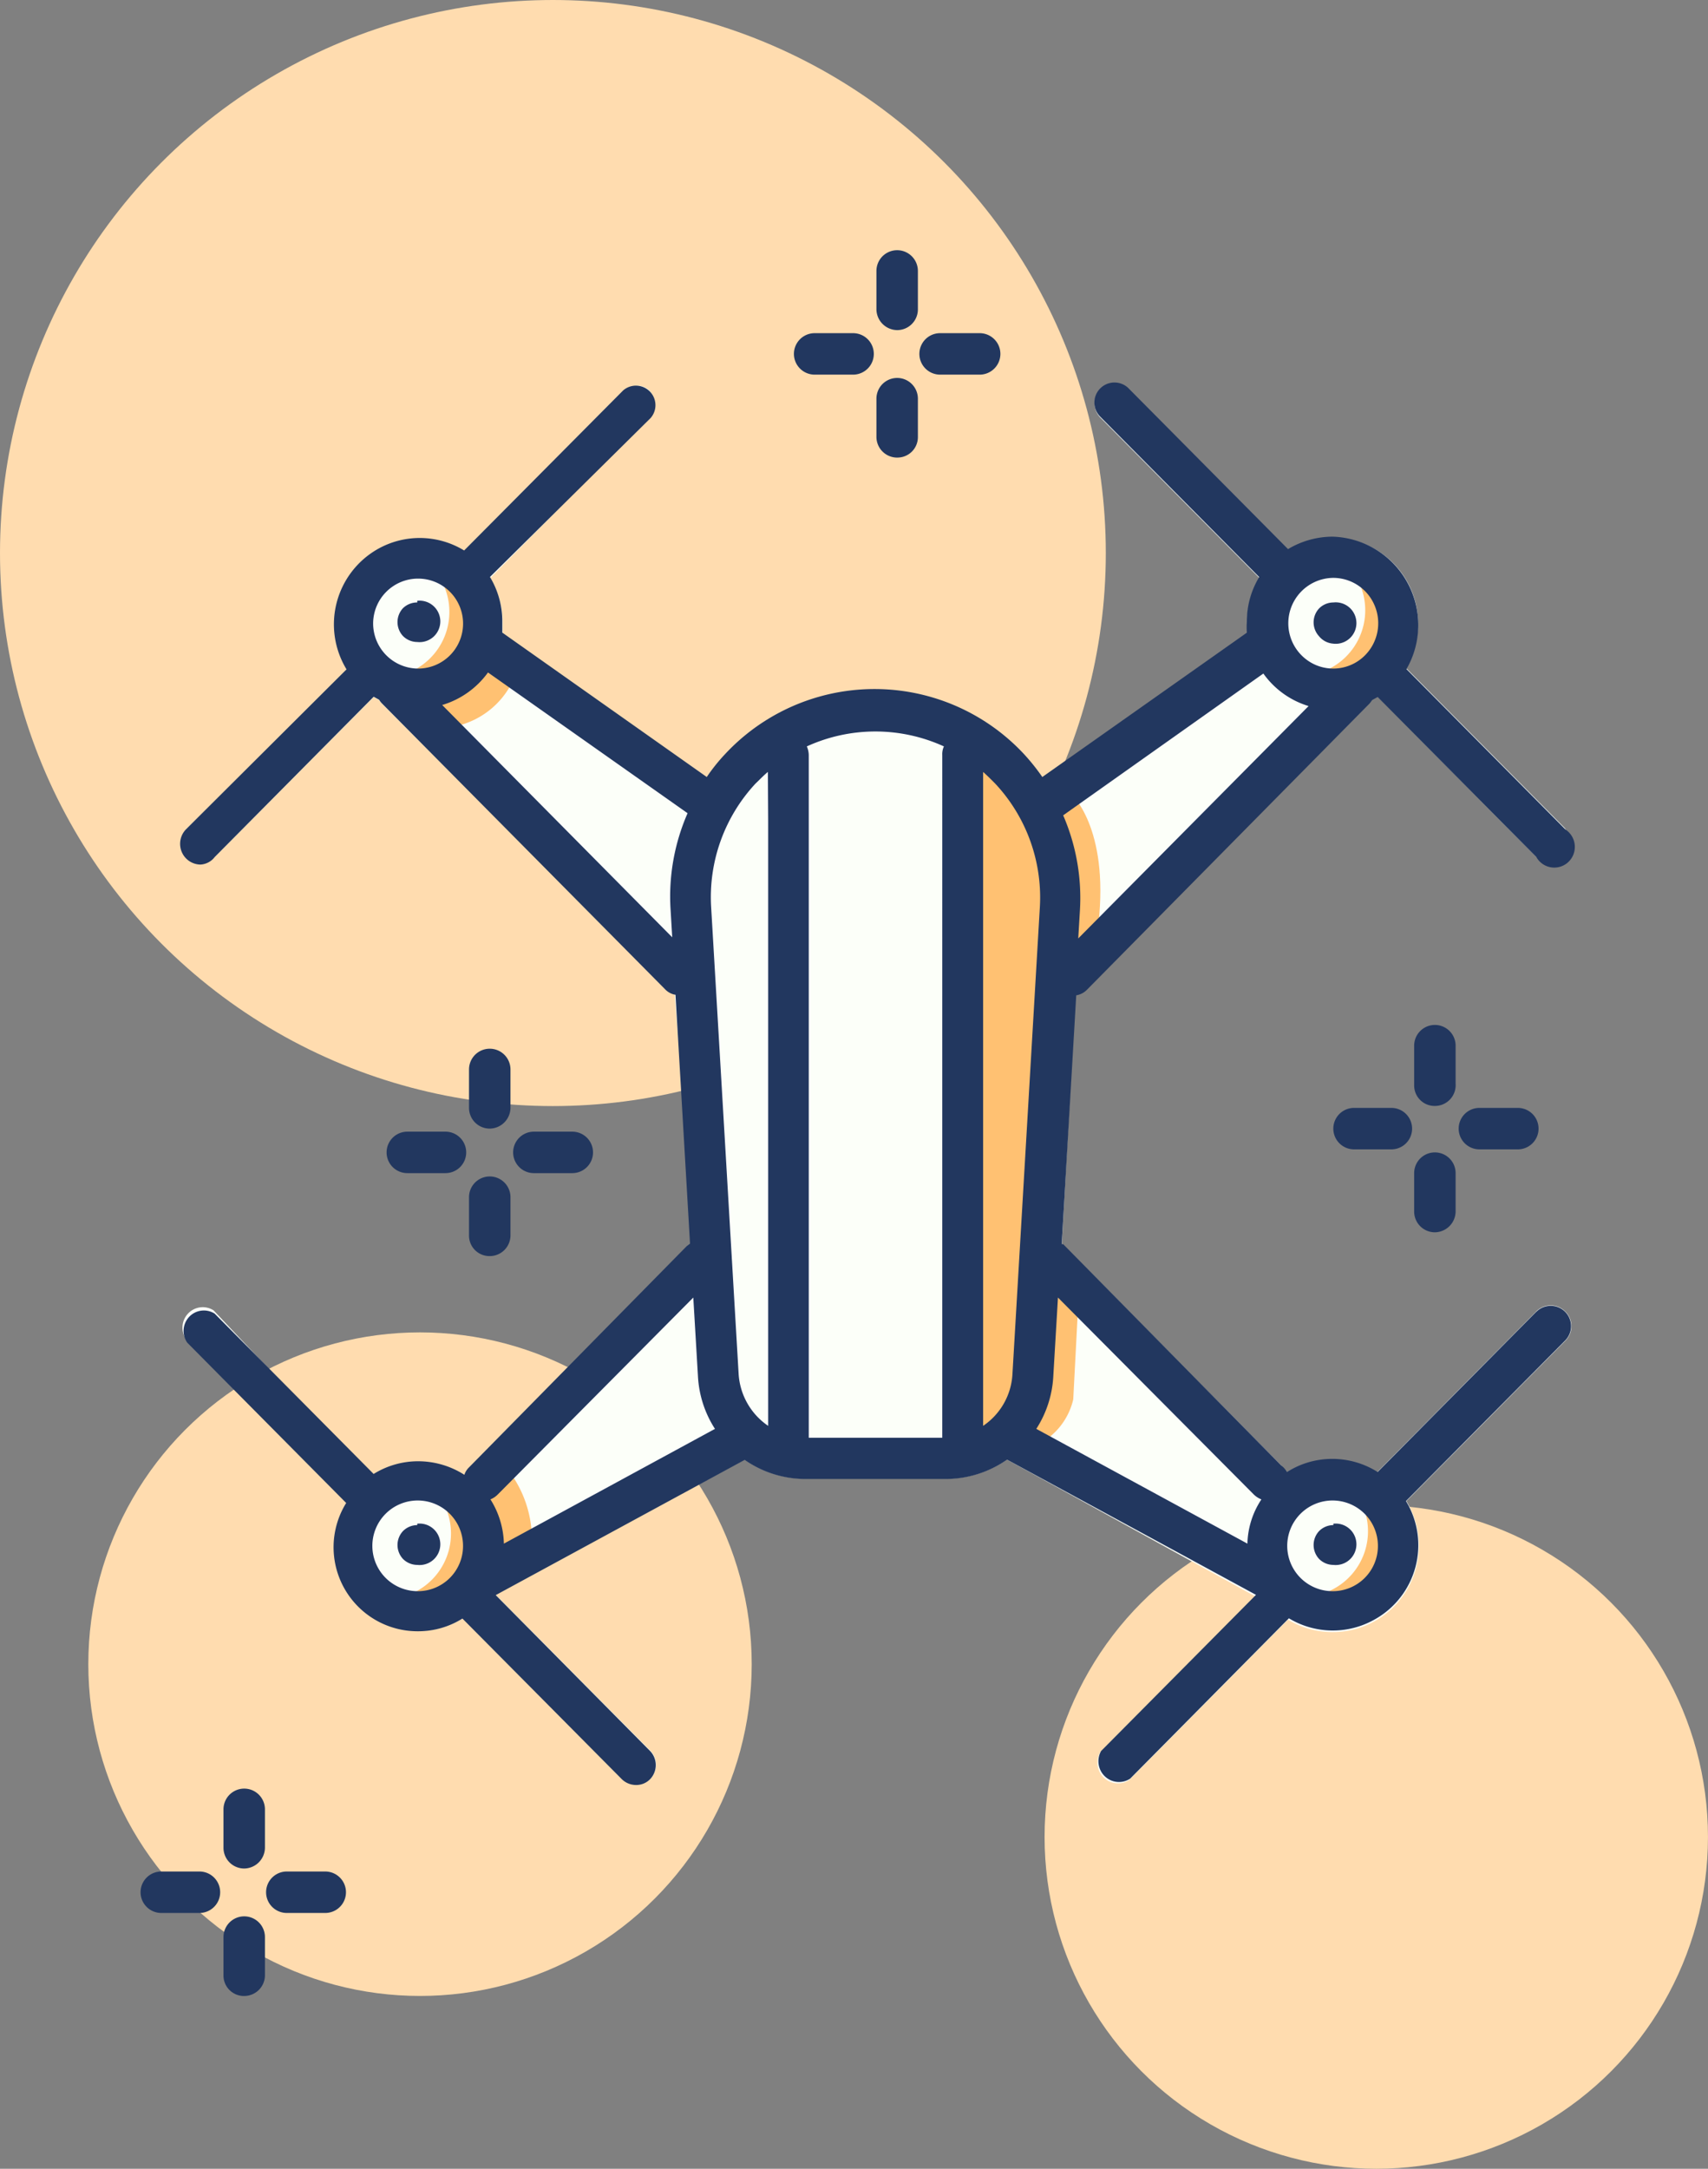 <svg xmlns="http://www.w3.org/2000/svg" width="78.773" height="100" viewBox="0 0 78.773 100">
  <rect x="0" y="0" width="78.773" height="100" fill="#808080" stroke="none"/>
  <defs>
    <style>
      .cls-1 {
        fill: #ffdcaf;
      }

      .cls-2 {
        fill: #22375f;
      }

      .cls-3 {
        fill: #fcfff9;
      }

      .cls-4 {
        fill: #ffc172;
      }
    </style>
  </defs>
  <g id="Layer_1" data-name="Layer 1" transform="translate(-0.227 0)">
    <ellipse id="Ellipse_572" data-name="Ellipse 572" class="cls-1" cx="15.298" cy="15.298" rx="15.298" ry="15.298" transform="translate(48.403 69.403)"/>
    <ellipse id="Ellipse_573" data-name="Ellipse 573" class="cls-1" cx="15.298" cy="15.298" rx="15.298" ry="15.298" transform="translate(4.3 61.435)"/>
    <circle id="Ellipse_574" data-name="Ellipse 574" class="cls-1" cx="25.5" cy="25.5" r="25.5" transform="translate(0.227 0)"/>
    <path id="Path_8493" data-name="Path 8493" class="cls-2" d="M51.577,41.982H49.856a.956.956,0,1,1,0-1.912h1.721a.956.956,0,1,1,0,1.912Z" transform="translate(12.82 11.014)"/>
    <path id="Path_8494" data-name="Path 8494" class="cls-2" d="M56.238,41.982H54.466a.956.956,0,1,1,0-1.912h1.772a.956.956,0,0,1,0,1.912Z" transform="translate(13.991 11.014)"/>
    <path id="Path_8495" data-name="Path 8495" class="cls-2" d="M52.856,45.364a.956.956,0,0,1-.956-.956V42.636a.956.956,0,1,1,1.912,0v1.772a.969.969,0,0,1-.956.956Z" transform="translate(13.548 11.456)"/>
    <path id="Path_8496" data-name="Path 8496" class="cls-2" d="M52.856,40.805a.943.943,0,0,1-.956-.956V38.026a.956.956,0,1,1,1.912,0v1.759a.956.956,0,0,1-.956,1.02Z" transform="translate(13.548 10.189)"/>
    <path id="Path_8497" data-name="Path 8497" class="cls-2" d="M8.125,69.6H6.366a.956.956,0,1,1,0-1.912H8.125a.956.956,0,1,1,0,1.912Z" transform="translate(1.3 18.605)"/>
    <path id="Path_8498" data-name="Path 8498" class="cls-2" d="M12.748,69.6H10.976a.956.956,0,1,1,0-1.912h1.772a.956.956,0,1,1,0,1.912Z" transform="translate(2.479 18.605)"/>
    <path id="Path_8499" data-name="Path 8499" class="cls-2" d="M9.366,72.982a.943.943,0,0,1-.956-.956V70.266a.956.956,0,1,1,1.912,0v1.759a.956.956,0,0,1-.956.956Z" transform="translate(2.124 19.051)"/>
    <path id="Path_8500" data-name="Path 8500" class="cls-2" d="M9.366,68.374a.956.956,0,0,1-.956-.956V65.646a.956.956,0,1,1,1.912,0v1.772a.969.969,0,0,1-.956.956Z" transform="translate(2.124 17.781)"/>
    <path id="Path_8501" data-name="Path 8501" class="cls-2" d="M31.914,13.962H30.206a.956.956,0,1,1,0-1.912h1.772a.956.956,0,0,1,0,1.912Z" transform="translate(7.593 3.312)"/>
    <path id="Path_8502" data-name="Path 8502" class="cls-2" d="M36.6,13.962H34.776a.956.956,0,1,1,0-1.912H36.6a.956.956,0,1,1,0,1.912Z" transform="translate(8.809 3.312)"/>
    <path id="Path_8503" data-name="Path 8503" class="cls-2" d="M33.206,17.342a.956.956,0,0,1-.956-.956V14.626a.956.956,0,1,1,1.912,0v1.759a.943.943,0,0,1-.956.956Z" transform="translate(8.398 3.757)"/>
    <path id="Path_8504" data-name="Path 8504" class="cls-2" d="M33.206,12.734a.969.969,0,0,1-.956-.956V10.006a.956.956,0,1,1,1.912,0v1.772a.956.956,0,0,1-.956.956Z" transform="translate(8.398 2.487)"/>
    <path id="Path_8505" data-name="Path 8505" class="cls-2" d="M17.125,42.842H15.366a.956.956,0,1,1,0-1.912h1.759a.956.956,0,1,1,0,1.912Z" transform="translate(3.647 11.25)"/>
    <path id="Path_8506" data-name="Path 8506" class="cls-2" d="M21.748,42.842H19.976a.956.956,0,1,1,0-1.912h1.772a.956.956,0,1,1,0,1.912Z" transform="translate(4.873 11.25)"/>
    <path id="Path_8507" data-name="Path 8507" class="cls-2" d="M18.366,46.222a.943.943,0,0,1-.956-.956V43.506a.956.956,0,1,1,1.912,0v1.759A.956.956,0,0,1,18.366,46.222Z" transform="translate(4.448 11.695)"/>
    <path id="Path_8508" data-name="Path 8508" class="cls-2" d="M18.366,41.614a.956.956,0,0,1-.956-.956V38.886a.956.956,0,1,1,1.912,0v1.772a.969.969,0,0,1-.956.956Z" transform="translate(4.448 10.425)"/>
    <path id="Path_8509" data-name="Path 8509" class="cls-3" d="M70.719,56.661a.949.949,0,0,1,0,1.339l-7.334,7.394a3.979,3.979,0,0,1-5.462,5.469L50.6,78.257a.942.942,0,0,1-1.167-.107.962.962,0,0,1-.174-1.168l7.144-7.2-11.443-6.3a4.953,4.953,0,0,1-2.807.88h-6.5a4.916,4.916,0,0,1-2.794-.88L21.382,69.716l7.144,7.2a.923.923,0,0,1,0,1.275.882.882,0,0,1-.657.28.932.932,0,0,1-.67-.28L19.865,70.8a3.846,3.846,0,0,1-2.048.586c-2.186,0-3.376-1.822-3.376-4.026a2.937,2.937,0,0,1,.364-1.8l-7.7-7.622a.949.949,0,0,1,.09-1.19A.93.93,0,0,1,8.371,56.6l7.48,7.922a3.563,3.563,0,0,1,1.9-.73,4,4,0,0,1,2.114.73c.042-.131.685-.408.784-.5L30.3,53.9l.226-.625-.9-11.377a.845.845,0,0,1-.48-.255L16.135,28.627a.815.815,0,0,1-.126-.166l-.253-.14L8.422,35.7a.882.882,0,0,1-.657.28.949.949,0,0,1-.8-.573.963.963,0,0,1,.133-.983l7.652-7.309a4.3,4.3,0,0,1-.7-2.125,3.831,3.831,0,0,1,1.891-3.442,4.158,4.158,0,0,1,4.107.255l7.268-7.531a.781.781,0,0,1,1.135-.105.923.923,0,0,1,0,1.275l-7.321,7.394A3.951,3.951,0,0,1,21.7,24.9q0,.249,0,.5l9.433,6.655A8.376,8.376,0,0,1,31.978,31,9.417,9.417,0,0,1,45.76,31a9.674,9.674,0,0,1,.847,1.058L56.039,25.4a3.278,3.278,0,0,1,0-.5,3.951,3.951,0,0,1,.569-2.065l-7.334-7.394a.925.925,0,1,1,1.34-1.275l7.321,7.381a4.021,4.021,0,0,1,2.048-.574,3.96,3.96,0,0,1,3.376,6l7.334,7.394a.962.962,0,0,1-.119,1.206.942.942,0,0,1-1.2.12l-7.321-7.394-.253.14a1.87,1.87,0,0,1-.126.166L48.617,41.8a.883.883,0,0,1-.493.255l-.632,11.5.152.115L57.607,63.75a.983.983,0,0,1,.215.344,3.918,3.918,0,0,1,4.185,0L69.328,56.7a.943.943,0,0,1,1.391-.038Z" transform="translate(1.705 3.818)"/>
    <path id="Path_8510" data-name="Path 8510" class="cls-4" d="M50,20.74a3.021,3.021,0,0,1-1.657,4.6,4.335,4.335,0,0,0,3.442-.65l.421-2.167-1.632-1.364Z" transform="translate(12.669 5.701)"/>
    <path id="Path_8511" data-name="Path 8511" class="cls-4" d="M50.1,54.05a3.021,3.021,0,0,1-1.657,4.6A4.4,4.4,0,0,0,51.882,58l.421-2.18-1.632-1.351Z" transform="translate(12.696 14.856)"/>
    <path id="Path_8512" data-name="Path 8512" class="cls-4" d="M16.708,54.14A3.021,3.021,0,0,1,15,58.742a4.36,4.36,0,0,0,3.442-.637l.421-2.18-1.632-1.351Z" transform="translate(3.803 14.881)"/>
    <path id="Path_8513" data-name="Path 8513" class="cls-4" d="M16.619,20.79A3.021,3.021,0,0,1,15,25.392a4.4,4.4,0,0,0,3.442-.65l.382-2.18-1.632-1.351Z" transform="translate(3.803 5.714)"/>
    <path id="Path_8514" data-name="Path 8514" class="cls-4" d="M35.76,26.95V59.433l2.18-1.874,1.441-15.273V33.159l-2.1-4.985Z" transform="translate(9.325 7.407)"/>
    <path id="Path_8515" data-name="Path 8515" class="cls-4" d="M28.137,47.311l-.242,4.64a3.123,3.123,0,0,1-1.44,1.976c-1.109.5-1.874-.905-1.874-.905l.472-2.907L25.8,45.87Z" transform="translate(21.83 12.573)"/>
    <path id="Path_8516" data-name="Path 8516" class="cls-4" d="M25.247,28.73s1.772,1.53,1.275,6C25.68,36.1,24.865,36.1,24.865,36.1l-.472-2.55-.612-4.284Z" transform="translate(24.366 7.862)"/>
    <path id="Path_8517" data-name="Path 8517" class="cls-4" d="M49.733,24.508a3.825,3.825,0,0,1-2.868,2.448A2.116,2.116,0,0,1,45.59,25.6l1.275-1.1L49.1,23.82Z" transform="translate(-25.711 6.547)"/>
    <path id="Path_8518" data-name="Path 8518" class="cls-4" d="M46.1,53.38A5.24,5.24,0,0,1,47,56.363a1.912,1.912,0,0,1-1.5.943l-.5-1.16V54.17Z" transform="translate(-22.242 14.672)"/>
    <path id="Path_8519" data-name="Path 8519" class="cls-2" d="M15.716,55.175a.931.931,0,0,0-.663.28.943.943,0,0,0,0,1.275.931.931,0,0,0,.663.28.956.956,0,1,0,0-1.9Z" transform="translate(3.755 15.146)"/>
    <path id="Path_8520" data-name="Path 8520" class="cls-2" d="M69.392,56.672l-7.321,7.394a3.918,3.918,0,0,0-4.185,0,.979.979,0,0,0-.266-.306l-10.052-10.2H47.5l.67-11.474a.883.883,0,0,0,.493-.255L61.692,28.638a1.872,1.872,0,0,0,.126-.166l.253-.14,7.321,7.381a.946.946,0,0,0,1.752-.272.96.96,0,0,0-.411-1L63.4,27.045a4.074,4.074,0,0,0-3.414-6.107,4.021,4.021,0,0,0-2.048.574L50.615,14.13a.925.925,0,1,0-1.34,1.275L56.608,22.8a3.951,3.951,0,0,0-.569,2.065,3.279,3.279,0,0,0,0,.5l-9.433,6.655a9.676,9.676,0,0,0-.847-1.058,9.418,9.418,0,0,0-13.782,0,8.376,8.376,0,0,0-.847,1.058L21.7,25.362v-.5a3.951,3.951,0,0,0-.569-2.065l7.41-7.33a.9.9,0,0,0-1.264-1.275L19.94,21.575a3.93,3.93,0,0,0-3.993-.061,3.993,3.993,0,0,0-1.431,5.543l-7.41,7.381a.962.962,0,0,0-.192,1.031.948.948,0,0,0,.862.588.883.883,0,0,0,.658-.344l7.334-7.394.253.14a.815.815,0,0,0,.126.166L29.208,41.807a.845.845,0,0,0,.48.255l.67,11.474-.152.115-10.04,10.2a.83.83,0,0,0-.215.344,3.959,3.959,0,0,0-2.137-.625,3.884,3.884,0,0,0-2.048.586L8.433,56.762a.93.93,0,0,0-1.174.149.949.949,0,0,0-.09,1.19L14.5,65.494a3.874,3.874,0,0,0,3.313,5.915,3.846,3.846,0,0,0,2.048-.586L27.2,78.217a.932.932,0,0,0,.67.28.882.882,0,0,0,.658-.28.936.936,0,0,0,0-1.275l-7.131-7.2,11.481-6.234a4.916,4.916,0,0,0,2.794.88h6.487a4.954,4.954,0,0,0,2.82-.892l11.481,6.234-7.144,7.2a.962.962,0,0,0,.174,1.168.942.942,0,0,0,1.167.107l7.321-7.394a3.917,3.917,0,0,0,3.938.063,3.92,3.92,0,0,0,1.461-5.469l7.334-7.394a.938.938,0,0,0-1.315-1.339ZM60.01,22.838a2.073,2.073,0,0,1,1.925,1.282,2.1,2.1,0,0,1-.441,2.283,2.061,2.061,0,0,1-2.261.459,2.094,2.094,0,0,1,.778-4.024ZM56.8,27.249a3.972,3.972,0,0,0,2.086,1.5L48.263,39.462l.076-1.275a9.58,9.58,0,0,0-.771-4.4Zm-41.057-2.32a2.074,2.074,0,1,1,2.074,2.091,2.082,2.082,0,0,1-2.074-2.091ZM29.461,38.136l.076,1.275L18.928,28.7a4.022,4.022,0,0,0,2.112-1.5l9.205,6.489a9.592,9.592,0,0,0-.784,4.449ZM17.815,69.561a2.091,2.091,0,1,1,2.074-2.091,2.082,2.082,0,0,1-2.074,2.091Zm3.958-2.193a3.988,3.988,0,0,0-.62-2.04,1.011,1.011,0,0,0,.341-.229l9.015-9.077.215,3.633a4.949,4.949,0,0,0,.784,2.422ZM33.962,34.056V61.938A3.129,3.129,0,0,1,32.6,59.554L31.332,38.021a7.686,7.686,0,0,1,2.048-5.7c.19-.178.367-.37.569-.535Zm8.029-3.047V62.486H35.834V34.056h0V31.009a1.053,1.053,0,0,0-.089-.4,7.606,7.606,0,0,1,6.322,0A.86.86,0,0,0,41.991,31.009Zm1.884,30.928V31.787c.19.166.379.357.556.535a7.686,7.686,0,0,1,2.061,5.7L45.228,59.554a3.078,3.078,0,0,1-1.353,2.384Zm12.189,5.431-9.736-5.291a4.949,4.949,0,0,0,.784-2.422l.215-3.633L56.356,65.1a1.061,1.061,0,0,0,.354.229,3.846,3.846,0,0,0-.645,2.04Zm3.945,2.193a2.091,2.091,0,1,1,2.074-2.091A2.082,2.082,0,0,1,60.01,69.561Z" transform="translate(1.693 3.807)"/>
    <path id="Path_8521" data-name="Path 8521" class="cls-2" d="M49.086,55.175a.931.931,0,0,0-.663.28.943.943,0,0,0,0,1.275.931.931,0,0,0,.663.28.956.956,0,1,0,0-1.9Z" transform="translate(12.636 15.146)"/>
    <path id="Path_8522" data-name="Path 8522" class="cls-2" d="M49.086,23.691a.956.956,0,1,0,0-1.9.931.931,0,0,0-.663.28.943.943,0,0,0,0,1.275.931.931,0,0,0,.663.344Z" transform="translate(12.636 5.988)"/>
    <path id="Path_8523" data-name="Path 8523" class="cls-2" d="M15.716,21.808a.931.931,0,0,0-.663.268.943.943,0,0,0,0,1.275.931.931,0,0,0,.663.28.956.956,0,1,0,0-1.9Z" transform="translate(3.755 5.971)"/>
  </g>
</svg>
